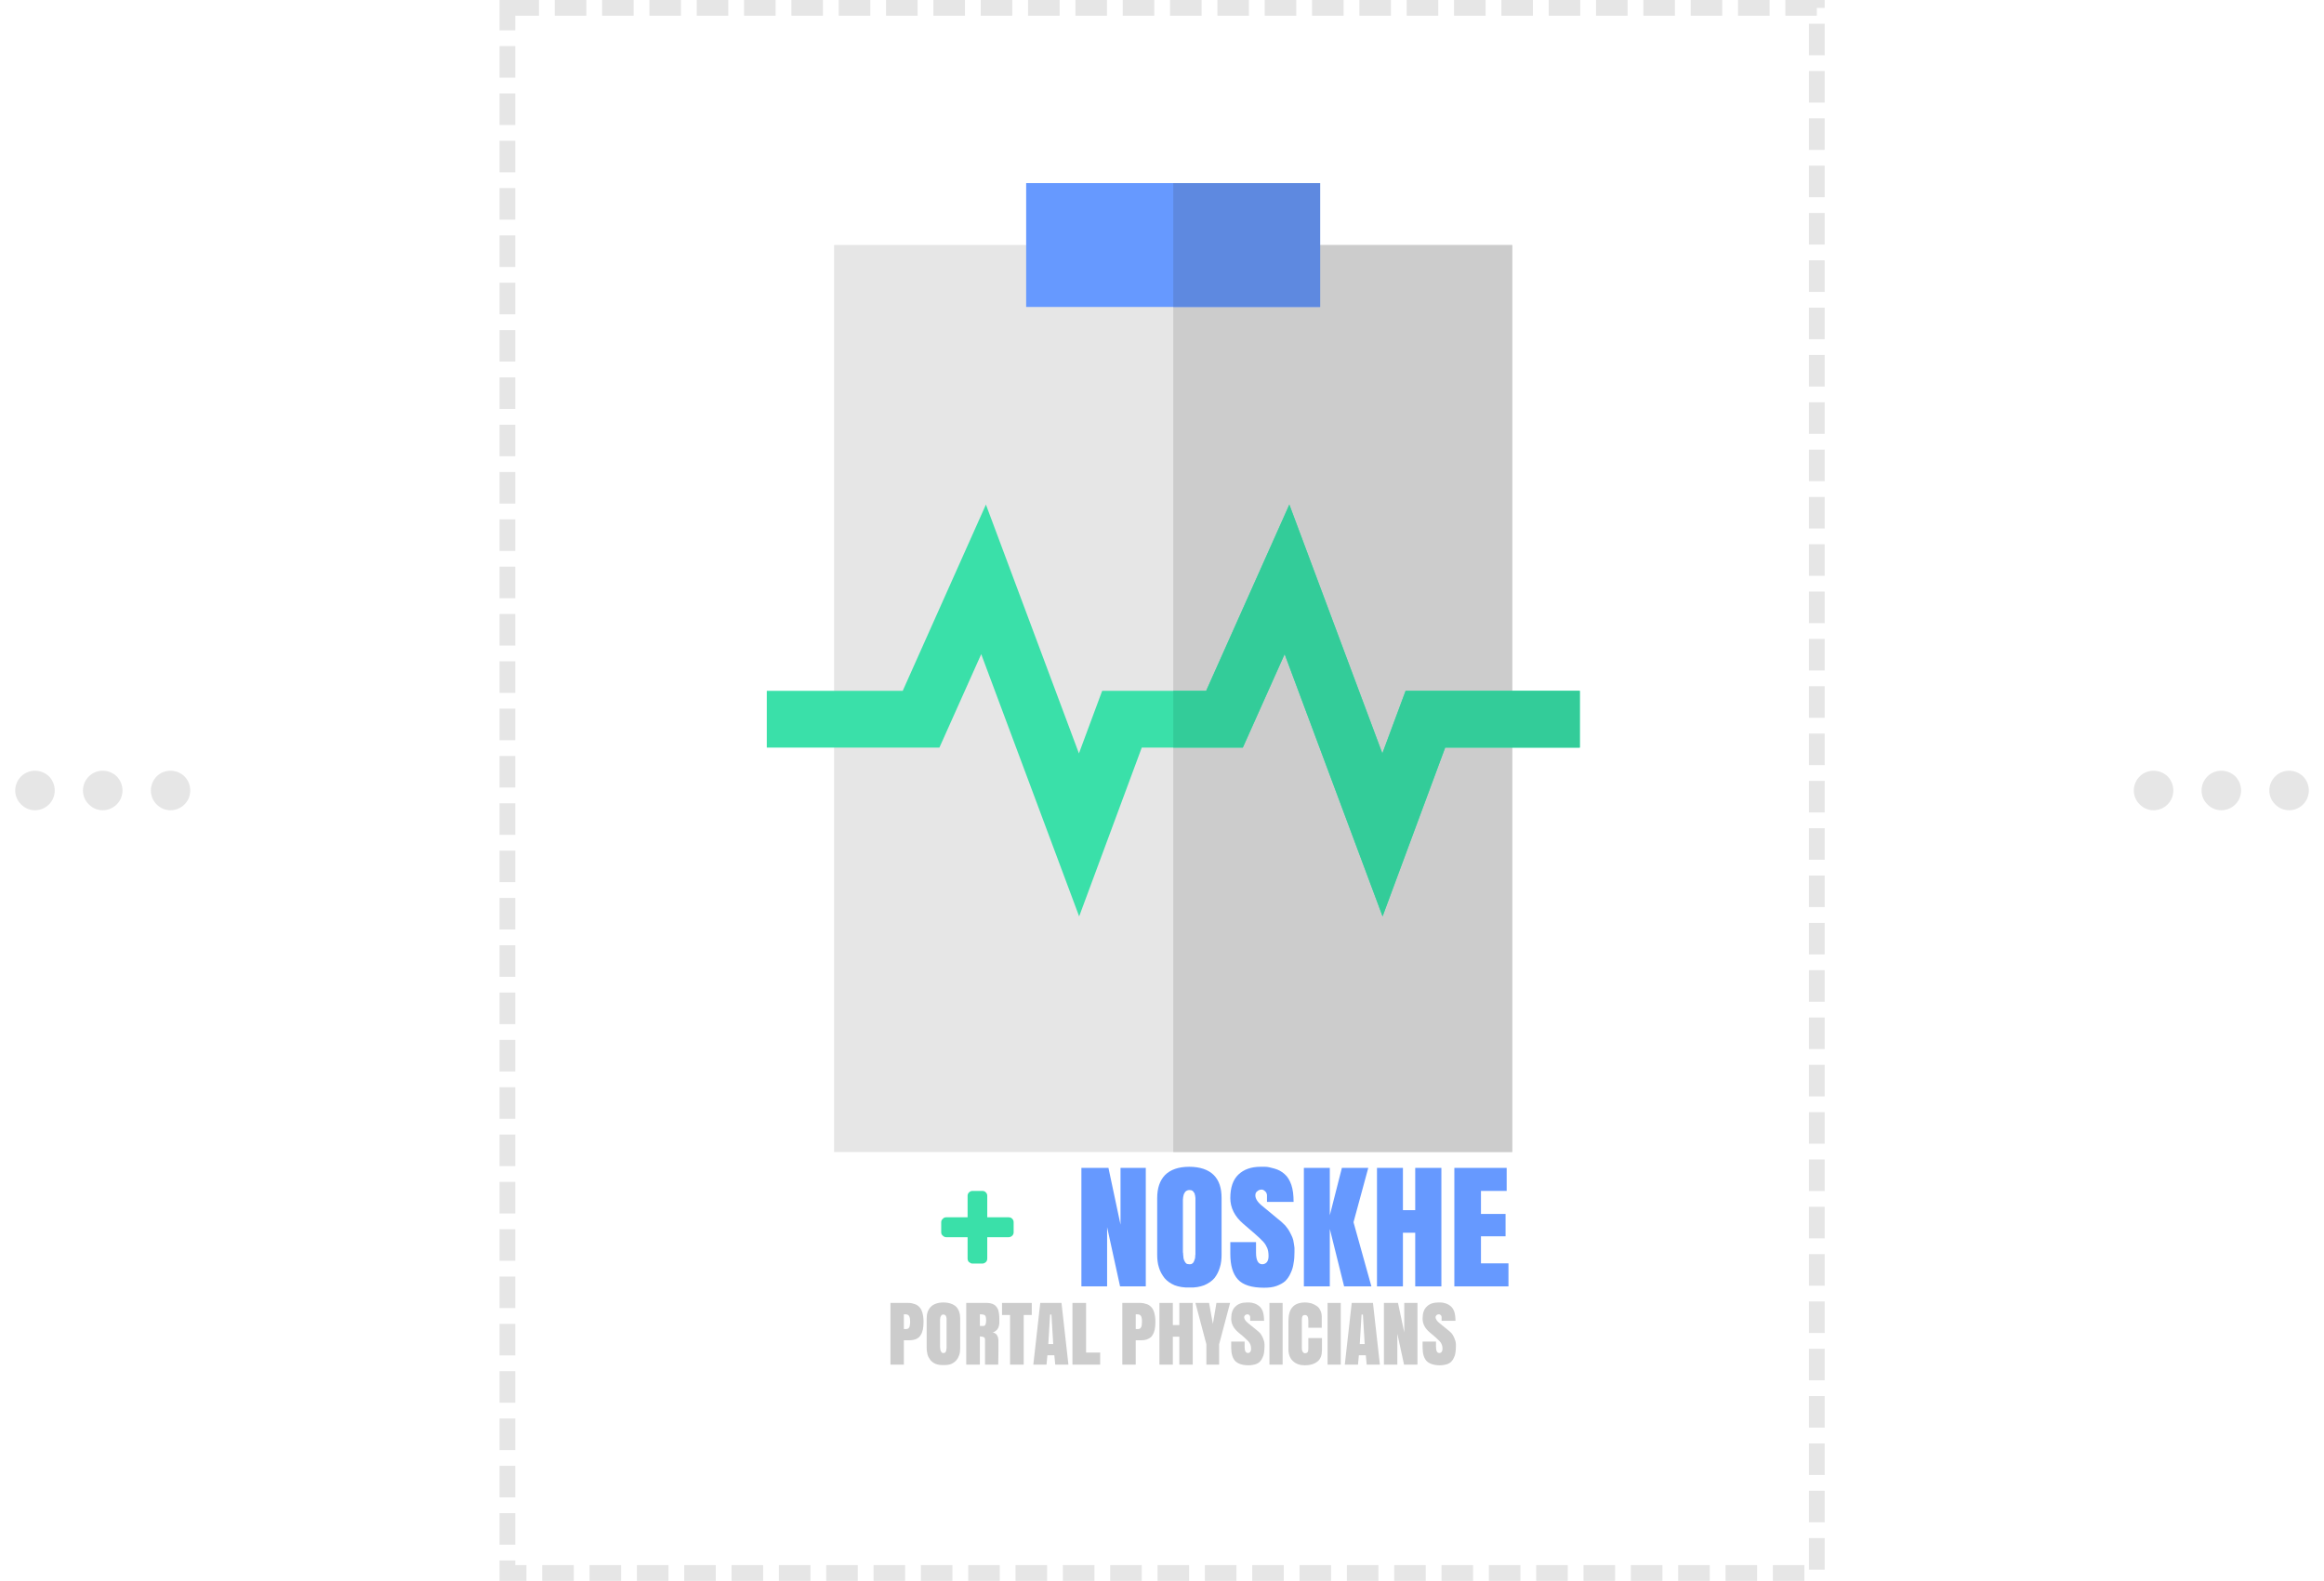 <?xml version="1.0" encoding="UTF-8"?>
<!DOCTYPE svg PUBLIC "-//W3C//DTD SVG 1.1//EN" "http://www.w3.org/Graphics/SVG/1.1/DTD/svg11.dtd">
<!-- Creator: CorelDRAW X8 -->
<svg xmlns="http://www.w3.org/2000/svg" xml:space="preserve" width="76.994mm" height="52.388mm" version="1.1" style="shape-rendering:geometricPrecision; text-rendering:geometricPrecision; image-rendering:optimizeQuality; fill-rule:evenodd; clip-rule:evenodd"
viewBox="0 0 10257 7072"
 xmlns:xlink="http://www.w3.org/1999/xlink">
 <defs>
  <style type="text/css">
   <![CDATA[
    .str0 {stroke:#E6E6E6;stroke-width:70.56;stroke-dasharray:141.12 70.56}
    .fil1 {fill:none}
    .fil6 {fill:#33CC99}
    .fil5 {fill:#3AE0A9}
    .fil4 {fill:#5E89E0}
    .fil3 {fill:#6699FF}
    .fil2 {fill:#CCCCCC}
    .fil0 {fill:#E6E6E6}
    .fil9 {fill:#3AE0A9;fill-rule:nonzero}
    .fil7 {fill:#6699FF;fill-rule:nonzero}
    .fil8 {fill:#CCCCCC;fill-rule:nonzero}
   ]]>
  </style>
 </defs>
 <g id="Layer_x0020_1">
  <g id="_2645694796464">
   <path class="fil0" d="M26 3473l0 0c34,-34 90,-34 125,0l0 0c34,35 34,91 0,125l0 0c-35,35 -91,35 -125,0l0 0c-35,-34 -35,-90 0,-125zm9475 0l0 0c34,-34 90,-34 125,0l0 0c34,35 34,91 0,125l0 0c-35,35 -91,35 -125,0l0 0c-35,-34 -35,-90 0,-125zm606 0l0 0c34,-34 90,-34 125,0l0 0c34,35 34,91 0,125l0 0c-35,35 -91,35 -125,0l0 0c-35,-34 -35,-90 0,-125zm-303 0l0 0c34,-34 90,-34 125,0l0 0c34,35 34,91 0,125l0 0c-35,35 -91,35 -125,0l0 0c-35,-34 -35,-90 0,-125zm-9172 0l0 0c34,-34 90,-34 125,0l0 0c34,35 34,91 0,125l0 0c-35,35 -91,35 -125,0l0 0c-34,-34 -34,-90 0,-125zm-303 0l0 0c34,-34 90,-34 125,0l0 0c34,35 34,91 0,125l0 0c-35,35 -91,35 -125,0l0 0c-35,-34 -35,-90 0,-125z"/>
   <g>
    <rect class="fil1 str0" x="2201" y="35" width="5856" height="7001"/>
    <g>
     <polygon class="fil0" points="5836,1096 4521,1096 3662,1096 3662,5153 6695,5153 6695,1096 "/>
     <polygon class="fil2" points="6265,1096 5608,1096 5179,1096 5179,5153 6695,5153 6695,1096 "/>
     <rect class="fil3" x="4521" y="819" width="1314" height="554"/>
     <rect class="fil4" x="5179" y="819" width="657" height="554"/>
     <polygon class="fil5" points="6115,4099 5677,2926 5490,3344 5038,3344 4758,4099 4320,2926 4133,3344 3361,3344 3361,3090 3969,3090 4341,2257 4757,3370 4861,3090 5326,3090 5698,2257 6114,3370 6218,3090 6997,3090 6997,3344 6395,3344 "/>
     <polygon class="fil6" points="6115,4099 5677,2926 5490,3344 5179,3344 5179,3090 5326,3090 5698,2257 6114,3370 6218,3090 6997,3090 6997,3344 6395,3344 "/>
    </g>
    <polygon class="fil7" points="5056,5224 5056,5754 4941,5754 4883,5489 4883,5754 4768,5754 4768,5224 4889,5224 4943,5478 4943,5224 "/>
    <path id="1" class="fil7" d="M5107 5611l0 -252c0,-45 12,-79 35,-103 24,-24 60,-37 108,-37 49,0 86,13 110,37 24,24 35,58 35,103l0 252c0,21 -2,41 -8,59 -5,17 -13,33 -24,47 -11,13 -27,24 -46,32 -19,7 -40,11 -65,10 -26,1 -48,-3 -67,-10 -19,-8 -34,-19 -45,-32 -11,-14 -20,-30 -25,-47 -6,-18 -8,-38 -8,-59zm144 44c4,0 8,0 11,-2 3,-2 6,-4 8,-8 2,-3 3,-7 4,-10 2,-3 2,-7 3,-12 0,-5 0,-9 1,-12 0,-3 0,-7 0,-11 0,-2 0,-3 0,-3l0 -213c0,-1 0,-4 0,-8 0,-4 0,-7 0,-9 0,-2 0,-5 0,-9 -1,-4 -1,-7 -1,-9 -1,-2 -2,-5 -2,-8 -1,-3 -2,-6 -4,-7 -1,-2 -3,-4 -4,-6 -2,-1 -4,-3 -7,-4 -3,0 -6,-1 -9,-1 -5,0 -9,1 -12,3 -3,1 -6,4 -8,7 -2,4 -4,7 -5,9 -1,3 -2,7 -3,13 0,5 -1,9 -1,11 0,3 0,7 0,12 0,1 0,2 0,3 0,0 0,1 0,2l0 213c0,4 0,8 1,11 0,3 0,7 1,13 0,5 1,10 2,13 1,4 3,7 5,11 2,4 5,7 8,9 3,1 7,2 12,2z"/>
    <path id="2" class="fil7" d="M5585 5760c-55,0 -94,-12 -117,-37 -23,-25 -34,-63 -34,-115l0 -52 115 0 0 47c0,35 10,52 28,52 9,0 16,-4 21,-10 5,-7 7,-16 7,-27 0,-14 -2,-26 -6,-36 -4,-9 -9,-18 -17,-27 -8,-9 -21,-21 -39,-37l-50 -43c-40,-34 -59,-73 -59,-116 0,-47 12,-82 36,-105 24,-23 57,-35 99,-35 1,0 2,0 3,0 1,0 7,0 18,0 10,0 24,3 41,8 18,5 33,13 46,25 13,11 23,28 30,48 7,21 10,46 10,76l-119 0 0 -32c-1,-5 -3,-11 -8,-15 -5,-5 -10,-8 -16,-8 -8,0 -15,3 -20,8 -6,4 -8,11 -8,18 0,15 11,32 33,49l70 58c12,9 22,19 31,28 8,10 15,19 20,29 5,9 9,18 12,25 3,8 5,16 6,25 2,9 2,16 3,21 0,4 0,10 0,18 0,18 -1,35 -4,50 -2,15 -6,30 -13,44 -6,14 -14,26 -24,36 -10,9 -23,16 -39,22 -16,6 -35,8 -56,8z"/>
    <polygon id="3" class="fil7" points="5933,5224 6051,5224 5985,5467 6065,5754 5943,5754 5879,5497 5879,5754 5763,5754 5763,5224 5879,5224 5879,5436 "/>
    <polygon id="4" class="fil7" points="6206,5514 6206,5754 6090,5754 6090,5224 6206,5224 6206,5413 6261,5413 6261,5224 6378,5224 6378,5754 6261,5754 6261,5514 "/>
    <polygon id="5" class="fil7" points="6436,5754 6436,5224 6670,5224 6670,5327 6555,5327 6555,5430 6665,5430 6665,5530 6555,5530 6555,5651 6678,5651 6678,5754 "/>
    <path class="fil8" d="M3914 6104l0 -276 80 0c11,0 20,2 28,5 8,2 15,7 21,13 6,6 11,15 14,26 3,11 5,24 5,40 0,13 -1,25 -3,35 -2,9 -5,18 -10,25 -4,8 -11,13 -19,17 -9,4 -19,6 -31,6l-25 0 0 109 -60 0zm60 -225l0 66 3 0c3,0 6,0 8,0 1,0 3,-1 5,-1 3,-1 4,-2 5,-3 2,-2 3,-4 4,-6 1,-3 2,-6 2,-10 1,-4 1,-9 1,-14 0,-12 -2,-21 -5,-25 -3,-5 -9,-7 -16,-7l-7 0z"/>
    <path id="1" class="fil8" d="M4076 6029l0 -131c0,-23 6,-40 19,-53 12,-12 31,-19 56,-19 25,0 44,7 57,19 12,13 18,30 18,53l0 131c0,11 -1,22 -4,31 -3,9 -7,17 -13,24 -6,7 -14,13 -23,17 -10,4 -22,5 -34,5 -14,0 -25,-1 -35,-5 -10,-4 -18,-10 -24,-17 -5,-7 -10,-15 -13,-24 -2,-9 -4,-20 -4,-31zm75 23c2,0 4,0 6,-1 2,-1 3,-2 4,-4 1,-2 2,-3 2,-5 1,-2 1,-4 1,-6 1,-3 1,-5 1,-7 0,-1 0,-3 0,-6 0,0 0,-1 0,-1l0 -111c0,0 0,-2 0,-4 0,-2 0,-3 0,-4 0,-1 0,-3 0,-5 0,-2 0,-3 -1,-5 0,-1 0,-2 -1,-4 0,-1 -1,-3 -1,-4 -1,0 -2,-1 -3,-2 -1,-1 -2,-2 -3,-2 -2,-1 -3,-1 -5,-1 -2,0 -4,0 -6,1 -2,1 -3,2 -4,4 -1,2 -2,4 -3,5 -1,1 -1,4 -1,6 -1,3 -1,5 -1,6 0,2 0,4 0,6 0,1 0,1 0,2 0,0 0,0 0,1l0 110c0,3 0,5 0,6 0,2 1,4 1,7 0,3 1,5 1,7 1,2 2,4 3,5 1,2 2,4 4,5 2,1 4,1 6,1z"/>
    <path id="2" class="fil8" d="M4314 5978c0,0 0,42 0,126l-61 0 0 -276 93 0c9,0 18,2 24,4 7,3 12,6 16,11 4,4 7,9 10,16 2,7 3,14 4,21 1,7 1,16 1,26 0,5 0,9 0,12 0,4 -1,8 -2,13 -1,5 -3,9 -5,12 -2,4 -5,7 -9,10 -4,3 -8,6 -14,7 6,1 10,3 14,6 4,3 6,7 8,11 2,4 3,8 3,11 1,4 1,8 1,12 0,45 0,80 -1,104l-59 0 0 -108c0,-4 0,-7 -1,-10 -1,-2 -3,-4 -5,-5 -3,-1 -5,-2 -7,-2 -2,0 -5,-1 -10,-1zm0 -99l0 52 16 0c8,0 12,-9 12,-25 0,-12 -2,-19 -5,-22 -3,-3 -10,-5 -19,-5l-4 0z"/>
    <polygon id="3" class="fil8" points="4413,5828 4546,5828 4546,5882 4510,5882 4510,6104 4449,6104 4449,5882 4413,5882 "/>
    <path id="4" class="fil8" d="M4679 5828l31 276 -59 0 -4 -42 -31 0 -4 42 -59 0 31 -276 95 0zm-45 52l-6 0 -8 132 22 0 -8 -132z"/>
    <polygon id="5" class="fil8" points="4728,6104 4728,5828 4789,5828 4789,6050 4852,6050 4852,6104 "/>
    <path id="6" class="fil8" d="M4951 6104l0 -276 80 0c11,0 20,2 28,5 8,2 15,7 21,13 6,6 11,15 14,26 3,11 5,24 5,40 0,13 -1,25 -3,35 -2,9 -5,18 -10,25 -4,8 -11,13 -20,17 -8,4 -18,6 -31,6l-24 0 0 109 -60 0zm60 -225l0 66 3 0c3,0 6,0 7,0 2,0 4,-1 6,-1 3,-1 4,-2 5,-3 1,-2 3,-4 4,-6 1,-3 2,-6 2,-10 0,-4 1,-9 1,-14 0,-12 -2,-21 -5,-25 -3,-5 -9,-7 -17,-7l-6 0z"/>
    <polygon id="7" class="fil8" points="5177,5979 5177,6104 5117,6104 5117,5828 5177,5828 5177,5927 5206,5927 5206,5828 5266,5828 5266,6104 5206,6104 5206,5979 "/>
    <polygon id="8" class="fil8" points="5384,6104 5327,6104 5327,6013 5278,5828 5339,5828 5356,5922 5372,5828 5433,5828 5384,6013 "/>
    <path id="9" class="fil8" d="M5516 6107c-28,0 -48,-7 -60,-19 -12,-13 -18,-33 -18,-60l0 -27 60 0 0 24c0,18 5,27 15,27 4,0 8,-2 10,-5 3,-4 4,-8 4,-14 0,-7 -1,-13 -3,-18 -2,-6 -5,-10 -9,-15 -4,-4 -11,-11 -20,-19l-26 -22c-21,-18 -31,-38 -31,-61 0,-24 6,-42 19,-54 12,-12 29,-18 51,-18 1,0 1,0 2,0 0,0 3,0 9,0 6,0 13,1 22,4 9,3 16,7 23,13 7,6 12,14 16,25 3,11 5,24 5,40l-62 0 0 -17c0,-3 -1,-6 -4,-8 -2,-3 -5,-4 -8,-4 -4,0 -8,1 -11,4 -2,2 -4,5 -4,9 0,8 6,17 17,26l37 30c6,5 11,9 16,14 4,5 8,10 10,15 3,5 5,10 6,14 2,4 3,8 4,13 0,4 1,8 1,10 0,2 0,6 0,9 0,10 -1,19 -2,27 -1,8 -3,15 -7,23 -3,7 -7,13 -12,18 -5,5 -12,9 -21,12 -8,2 -18,4 -29,4z"/>
    <polygon id="10" class="fil8" points="5609,6104 5609,5828 5668,5828 5668,6104 "/>
    <path id="11" class="fil8" d="M5844 5985l0 52c0,24 -6,42 -20,53 -14,11 -32,17 -57,17 -22,0 -39,-6 -53,-19 -13,-12 -20,-30 -20,-52l0 -128c0,-27 6,-48 18,-61 12,-14 31,-21 56,-21 11,0 21,2 29,4 9,3 17,7 24,12 7,5 12,11 16,20 4,8 6,17 6,28l0 49 -60 0 0 -32c0,-17 -5,-25 -15,-25 -5,0 -9,2 -11,5 -2,4 -3,9 -3,16l0 130c0,5 2,10 4,14 3,4 6,6 10,6 4,0 8,-1 11,-4 3,-3 4,-9 4,-16l0 -48 61 0z"/>
    <polygon id="12" class="fil8" points="5869,6104 5869,5828 5928,5828 5928,6104 "/>
    <path id="13" class="fil8" d="M6072 5828l31 276 -59 0 -4 -42 -31 0 -4 42 -59 0 31 -276 95 0zm-45 52l-6 0 -8 132 22 0 -8 -132z"/>
    <polygon id="14" class="fil8" points="6271,5828 6271,6104 6211,6104 6181,5966 6181,6104 6121,6104 6121,5828 6184,5828 6212,5960 6212,5828 "/>
    <path id="15" class="fil8" d="M6372 6107c-28,0 -48,-7 -60,-19 -12,-13 -18,-33 -18,-60l0 -27 60 0 0 24c0,18 5,27 15,27 4,0 8,-2 10,-5 3,-4 4,-8 4,-14 0,-7 -1,-13 -3,-18 -2,-6 -5,-10 -9,-15 -4,-4 -11,-11 -20,-19l-26 -22c-21,-18 -31,-38 -31,-61 0,-24 6,-42 19,-54 12,-12 29,-18 51,-18 1,0 1,0 2,0 0,0 3,0 9,0 6,0 13,1 22,4 9,3 16,7 23,13 7,6 12,14 16,25 3,11 5,24 5,40l-62 0 0 -17c0,-3 -1,-6 -4,-8 -2,-3 -5,-4 -8,-4 -4,0 -8,1 -11,4 -2,2 -4,5 -4,9 0,8 6,17 17,26l37 30c6,5 11,9 16,14 4,5 8,10 10,15 3,5 5,10 6,14 2,4 3,8 4,13 0,4 1,8 1,10 0,2 0,6 0,9 0,10 -1,19 -2,27 -1,8 -3,15 -7,23 -3,7 -7,13 -12,18 -5,5 -12,9 -21,12 -8,2 -18,4 -29,4z"/>
    <path class="fil9" d="M4465 5467l0 45c0,6 -2,11 -6,15 -4,4 -10,7 -16,7l-96 0 0 95c0,7 -2,12 -6,16 -4,4 -10,7 -16,7l-44 0c-6,0 -11,-3 -16,-7 -4,-4 -6,-9 -6,-16l0 -95 -96 0c-6,0 -11,-3 -15,-7 -5,-4 -7,-9 -7,-15l0 -45c0,-6 2,-11 7,-15 4,-5 9,-7 15,-7l96 0 0 -96c0,-6 2,-11 6,-15 5,-5 10,-7 16,-7l44 0c6,0 12,2 16,7 4,4 6,9 6,15l0 96 96 0c6,0 12,2 16,7 4,4 6,9 6,15z"/>
   </g>
  </g>
 </g>
</svg>
